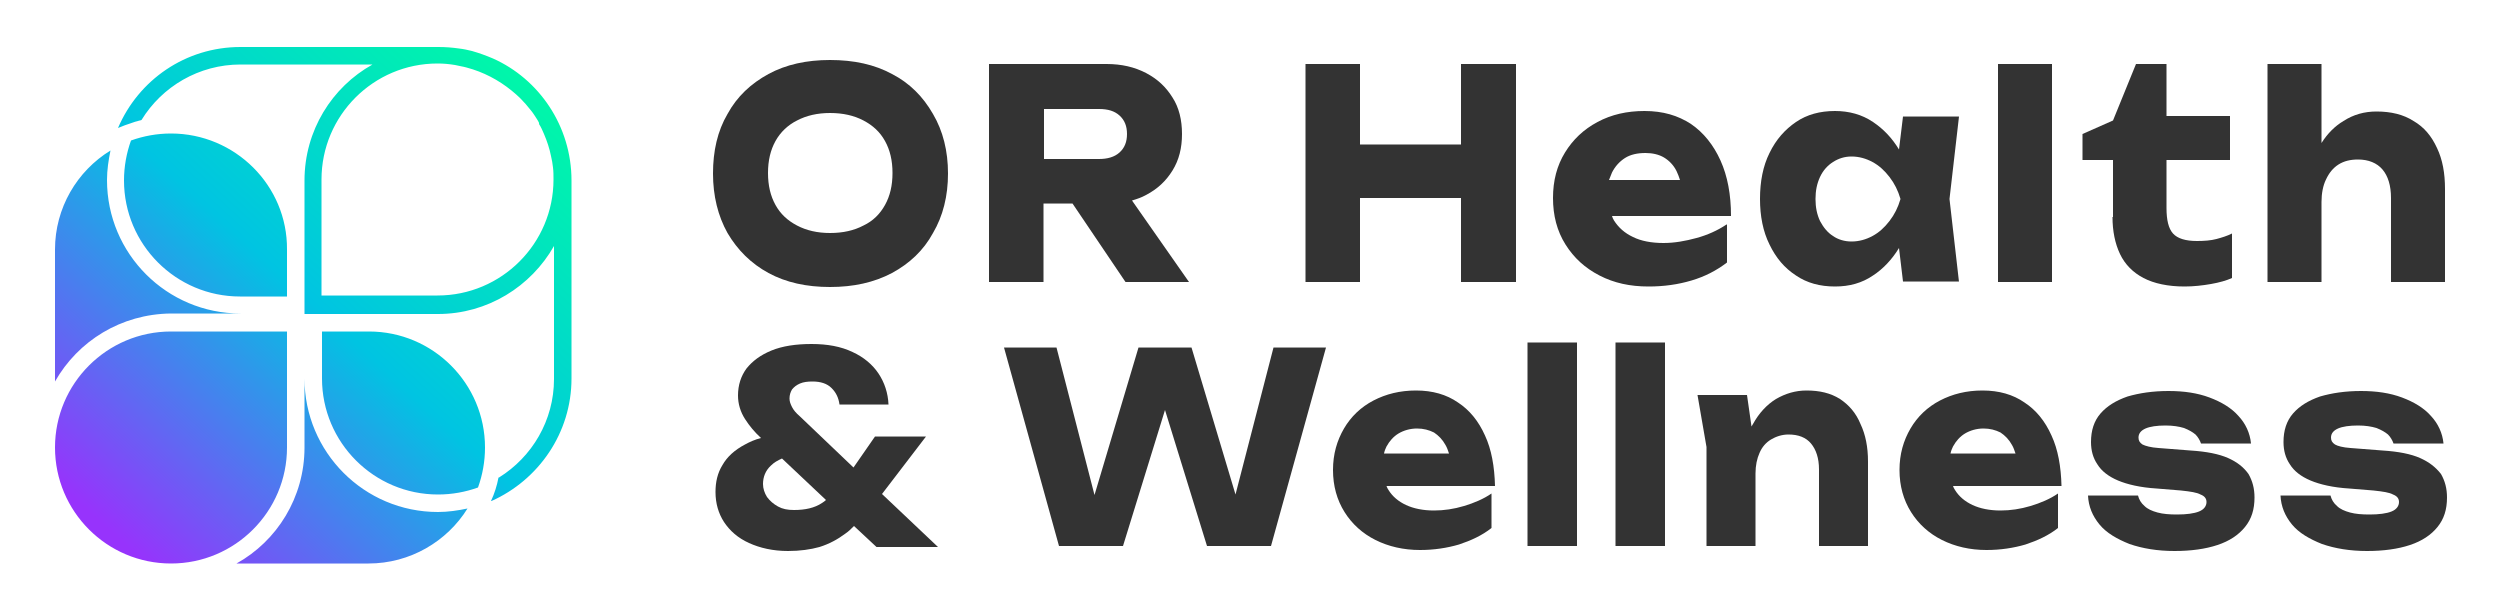 <?xml version="1.0" encoding="utf-8"?>
<!-- Generator: Adobe Illustrator 26.5.2, SVG Export Plug-In . SVG Version: 6.00 Build 0)  -->
<svg version="1.1" id="Layer_1" xmlns="http://www.w3.org/2000/svg" xmlns:xlink="http://www.w3.org/1999/xlink" x="0px" y="0px"
	 width="500px" height="122.1px" viewBox="0 0 500 122.1" style="enable-background:new 0 0 500 122.1;" xml:space="preserve">
<style type="text/css">
	.st0{fill:#333333;}
	.st1{fill:url(#SVGID_1_);}
</style>
<g>
	<g>
		<path class="st0" d="M178.4,14.8c-3.5-1.9-7.6-2.8-12.4-2.8c-4.7,0-8.8,0.9-12.3,2.8c-3.5,1.9-6.3,4.5-8.2,8
			c-2,3.4-2.9,7.4-2.9,11.9c0,4.5,1,8.5,2.9,11.9c2,3.4,4.7,6.1,8.2,8c3.5,1.9,7.6,2.8,12.3,2.8c4.7,0,8.8-0.9,12.4-2.8
			c3.5-1.9,6.3-4.5,8.2-8c2-3.4,3-7.4,3-11.9c0-4.5-1-8.5-3-11.9C184.6,19.3,181.9,16.6,178.4,14.8z M177,41c-1,1.8-2.4,3.2-4.3,4.1
			c-1.9,1-4.1,1.5-6.7,1.5c-2.5,0-4.7-0.5-6.6-1.5c-1.9-1-3.3-2.3-4.3-4.1c-1-1.8-1.5-3.9-1.5-6.4c0-2.5,0.5-4.6,1.5-6.4
			c1-1.8,2.5-3.2,4.3-4.1c1.9-1,4.1-1.5,6.6-1.5c2.6,0,4.8,0.5,6.7,1.5c1.9,1,3.3,2.3,4.3,4.1c1,1.8,1.5,3.9,1.5,6.4
			C178.5,37.1,178,39.2,177,41z"/>
		<path class="st0" d="M208.8,40.7h5.7l10.6,15.7h12.7l-11.4-16.3c1-0.3,1.9-0.6,2.8-1.1c2.3-1.2,4-2.8,5.3-4.9
			c1.3-2.1,1.9-4.5,1.9-7.3c0-2.8-0.6-5.3-1.9-7.3c-1.3-2.1-3-3.7-5.3-4.9c-2.3-1.2-4.9-1.8-7.9-1.8h-23.5v43.6h10.9V40.7z
			 M208.8,21.8h11c1.8,0,3.1,0.4,4.1,1.3c1,0.9,1.5,2.1,1.5,3.7c0,1.6-0.5,2.8-1.5,3.7c-1,0.9-2.4,1.3-4.1,1.3h-11V21.8z"/>
		<polygon class="st0" points="292.2,28.9 272,28.9 272,12.8 261.1,12.8 261.1,56.4 272,56.4 272,39.6 292.2,39.6 292.2,56.4 
			303.2,56.4 303.2,12.8 292.2,12.8 		"/>
		<path class="st0" d="M345.3,44.9c-1.8,1.2-3.8,2.1-6,2.7c-2.2,0.6-4.4,1-6.6,1c-2.4,0-4.5-0.4-6.1-1.2c-1.7-0.8-2.9-1.9-3.8-3.3
			c-0.2-0.3-0.3-0.6-0.4-0.9h23.8c0-4.3-0.7-8-2.1-11.1c-1.4-3.1-3.4-5.6-5.9-7.3c-2.6-1.7-5.6-2.6-9.3-2.6c-3.5,0-6.6,0.7-9.4,2.2
			c-2.8,1.5-4.9,3.5-6.5,6.1c-1.6,2.6-2.4,5.6-2.4,9.1c0,3.5,0.8,6.6,2.5,9.3c1.7,2.7,3.9,4.7,6.8,6.2c2.9,1.5,6.1,2.2,9.8,2.2
			c3.1,0,5.9-0.4,8.6-1.2c2.7-0.8,5-2,7.1-3.6V44.9z M322.4,34.5c0.6-1.2,1.5-2.2,2.6-2.9c1.1-0.7,2.5-1,4.1-1
			c1.4,0,2.7,0.3,3.7,0.9c1,0.6,1.9,1.5,2.5,2.7c0.3,0.6,0.5,1.2,0.7,1.8h-14.2C322,35.5,322.2,35,322.4,34.5z"/>
		<path class="st0" d="M391.8,56.4l-1.9-16.6l1.9-16.5h-11.2l-0.8,6.6c-1.4-2.3-3.1-4.1-5.2-5.5c-2.2-1.5-4.8-2.2-7.6-2.2
			c-3,0-5.6,0.7-7.8,2.2c-2.2,1.5-4,3.5-5.3,6.2c-1.3,2.6-1.9,5.7-1.9,9.2c0,3.4,0.6,6.5,1.9,9.1c1.3,2.7,3,4.7,5.3,6.2
			c2.2,1.5,4.8,2.2,7.8,2.2c2.9,0,5.4-0.7,7.6-2.2c2-1.3,3.8-3.2,5.2-5.5l0.8,6.7H391.8z M377.9,44.2c-1,1.3-2.1,2.3-3.4,3
			c-1.3,0.7-2.7,1.1-4.2,1.1c-1.4,0-2.7-0.4-3.7-1.1c-1.1-0.7-1.9-1.7-2.6-3c-0.6-1.3-0.9-2.7-0.9-4.4c0-1.7,0.3-3.1,0.9-4.4
			c0.6-1.3,1.5-2.3,2.6-3c1.1-0.7,2.3-1.1,3.7-1.1c1.5,0,2.9,0.4,4.2,1.1c1.3,0.7,2.4,1.7,3.4,3c1,1.3,1.7,2.7,2.2,4.4
			C379.6,41.5,378.9,42.9,377.9,44.2z"/>
		<rect x="399.6" y="12.8" class="st0" width="10.8" height="43.6"/>
		<path class="st0" d="M422.5,43.4c0,2.8,0.5,5.3,1.5,7.4c1,2.1,2.6,3.7,4.7,4.8c2.1,1.1,4.9,1.7,8.2,1.7c1.8,0,3.6-0.2,5.3-0.5
			c1.7-0.3,3.1-0.7,4.2-1.2v-8.9c-1,0.5-2,0.8-3.1,1.1c-1.1,0.3-2.5,0.4-3.9,0.4c-2.3,0-3.9-0.5-4.8-1.5c-0.9-1-1.3-2.7-1.3-5.1V32
			h12.7v-8.8h-12.7V12.8h-6.1l-4.6,11.3l-6.1,2.7V32h6.1V43.4z"/>
		<path class="st0" d="M482.7,24.2c-2-1.3-4.5-1.9-7.4-1.9c-2.4,0-4.6,0.6-6.6,1.9c-1.7,1-3.2,2.5-4.4,4.4V12.8h-10.8v43.6h10.8v-16
			c0-1.7,0.3-3.3,0.9-4.5c0.6-1.3,1.4-2.3,2.5-3c1.1-0.7,2.4-1,3.9-1c2.1,0,3.8,0.7,4.9,2c1.1,1.3,1.7,3.2,1.7,5.7v16.8H489V37.8
			c0-3.2-0.5-5.9-1.6-8.2C486.3,27.2,484.8,25.4,482.7,24.2z"/>
		<path class="st0" d="M185.2,87.3H175l-4.3,6.2l-10.8-10.3c-0.7-0.6-1.2-1.2-1.5-1.8c-0.3-0.6-0.5-1.1-0.5-1.7
			c0-0.7,0.2-1.3,0.5-1.8c0.4-0.5,0.9-0.9,1.6-1.2c0.7-0.3,1.5-0.4,2.5-0.4c1.6,0,2.9,0.4,3.8,1.3c0.9,0.9,1.4,1.9,1.6,3.3h9.8
			c-0.1-2.3-0.8-4.4-2-6.2c-1.2-1.8-3-3.3-5.2-4.3c-2.3-1.1-5-1.6-8.2-1.6c-3.1,0-5.8,0.4-8,1.3c-2.2,0.9-3.8,2.1-5,3.6
			c-1.1,1.5-1.7,3.3-1.7,5.4c0,1.7,0.5,3.3,1.4,4.7c0.9,1.4,1.9,2.6,3.2,3.8c-1.2,0.3-2.3,0.8-3.2,1.3c-2.1,1.1-3.6,2.5-4.5,4.1
			c-1,1.6-1.4,3.4-1.4,5.4c0,2.3,0.6,4.3,1.7,6c1.2,1.8,2.8,3.2,5,4.2c2.2,1,4.8,1.6,7.8,1.6c2.4,0,4.5-0.3,6.3-0.8
			c1.9-0.6,3.6-1.5,5.2-2.7c0.6-0.4,1.1-0.9,1.7-1.5l4.5,4.2h12.3l-11.2-10.6L185.2,87.3z M164.4,100.6c-1.5,1-3.4,1.4-5.6,1.4
			c-1.3,0-2.3-0.2-3.2-0.7c-0.9-0.5-1.6-1.1-2.2-1.9c-0.5-0.8-0.8-1.7-0.8-2.6c0-1.4,0.5-2.7,1.6-3.7c0.6-0.6,1.3-1,2.2-1.4l8.8,8.3
			C165,100.2,164.7,100.4,164.4,100.6z"/>
		<polygon class="st0" points="247.1,98.9 238.3,69.5 227.7,69.5 218.9,99 211.3,69.5 200.8,69.5 211.8,109.2 224.6,109.2 233,82 
			241.4,109.2 254.2,109.2 265.2,69.5 254.7,69.5 		"/>
		<path class="st0" d="M297,87.1c-1.3-2.9-3.1-5.1-5.4-6.6c-2.3-1.6-5.1-2.4-8.4-2.4c-3.2,0-6,0.7-8.5,2c-2.5,1.3-4.5,3.2-5.9,5.6
			c-1.4,2.4-2.2,5.1-2.2,8.3c0,3.2,0.8,6,2.3,8.4c1.5,2.4,3.6,4.3,6.2,5.6c2.6,1.3,5.6,2,8.9,2c2.8,0,5.4-0.4,7.8-1.1
			c2.4-0.8,4.6-1.8,6.5-3.3v-6.9c-1.6,1.1-3.5,1.9-5.5,2.5c-2,0.6-4,0.9-6,0.9c-2.2,0-4.1-0.4-5.6-1.1c-1.5-0.7-2.7-1.7-3.5-3
			c-0.2-0.3-0.3-0.5-0.4-0.8h21.7C298.9,93.3,298.3,89.9,297,87.1z M276.8,90.7c0.1-0.5,0.3-1,0.5-1.4c0.6-1.1,1.4-2,2.4-2.6
			c1-0.6,2.3-1,3.7-1c1.3,0,2.4,0.3,3.4,0.8c0.9,0.6,1.7,1.4,2.3,2.5c0.3,0.5,0.5,1.1,0.7,1.7H276.8z"/>
		<rect x="305.5" y="68.5" class="st0" width="9.9" height="40.7"/>
		<rect x="323.1" y="68.5" class="st0" width="9.9" height="40.7"/>
		<path class="st0" d="M368,79.8c-1.9-1.2-4.1-1.7-6.7-1.7c-2.2,0-4.2,0.6-6.1,1.7c-1.8,1.1-3.4,2.8-4.6,5c-0.1,0.2-0.2,0.3-0.3,0.5
			l-0.9-6.3h-9.9l1.8,10.4v19.8h9.8V94.7c0-1.6,0.3-3,0.8-4.1c0.5-1.2,1.3-2.1,2.3-2.7c1-0.6,2.2-1,3.5-1c2,0,3.5,0.6,4.5,1.8
			c1,1.2,1.6,2.9,1.6,5.2v15.3h9.8V92.3c0-2.9-0.5-5.4-1.5-7.5C371.2,82.6,369.8,81,368,79.8z"/>
		<path class="st0" d="M410.3,87.1c-1.3-2.9-3.1-5.1-5.4-6.6c-2.3-1.6-5.1-2.4-8.4-2.4c-3.2,0-6,0.7-8.5,2c-2.5,1.3-4.5,3.2-5.9,5.6
			c-1.4,2.4-2.2,5.1-2.2,8.3c0,3.2,0.8,6,2.3,8.4c1.5,2.4,3.6,4.3,6.2,5.6c2.6,1.3,5.6,2,8.9,2c2.8,0,5.4-0.4,7.8-1.1
			c2.4-0.8,4.6-1.8,6.5-3.3v-6.9c-1.6,1.1-3.5,1.9-5.5,2.5c-2,0.6-4,0.9-6,0.9c-2.2,0-4.1-0.4-5.6-1.1c-1.5-0.7-2.7-1.7-3.5-3
			c-0.2-0.3-0.3-0.5-0.4-0.8h21.7C412.2,93.3,411.6,89.9,410.3,87.1z M390.1,90.7c0.1-0.5,0.3-1,0.5-1.4c0.6-1.1,1.4-2,2.4-2.6
			c1-0.6,2.3-1,3.7-1c1.3,0,2.4,0.3,3.4,0.8c0.9,0.6,1.7,1.4,2.3,2.5c0.3,0.5,0.5,1.1,0.7,1.7H390.1z"/>
		<path class="st0" d="M445.6,91.6c-1.8-0.8-4.3-1.3-7.5-1.5l-6.4-0.5c-1.5-0.1-2.6-0.4-3.2-0.7c-0.6-0.4-0.8-0.8-0.8-1.4
			c0-0.8,0.5-1.4,1.4-1.8c0.9-0.4,2.3-0.6,4-0.6c1.5,0,2.7,0.2,3.7,0.5c1,0.4,1.7,0.8,2.3,1.3c0.5,0.5,0.9,1.2,1.1,1.8h10
			c-0.2-2.1-1.1-4-2.5-5.5c-1.4-1.6-3.4-2.8-5.8-3.7c-2.4-0.9-5.1-1.3-8.2-1.3c-3.1,0-5.8,0.4-8.2,1.1c-2.3,0.8-4.1,1.9-5.4,3.4
			c-1.3,1.5-1.9,3.4-1.9,5.7c0,1.7,0.4,3.2,1.3,4.5c0.8,1.3,2.2,2.4,4.1,3.2c1.9,0.8,4.5,1.4,7.7,1.6l4.9,0.4
			c1.9,0.2,3.2,0.4,3.9,0.8c0.8,0.3,1.2,0.8,1.2,1.5c0,0.8-0.5,1.5-1.5,1.9c-1,0.4-2.5,0.6-4.4,0.6c-1.5,0-2.8-0.1-3.9-0.4
			c-1.1-0.3-2-0.7-2.6-1.3c-0.7-0.6-1.1-1.3-1.3-2.1h-10c0.1,2.2,0.9,4.1,2.3,5.8c1.4,1.7,3.5,2.9,6,3.9c2.6,0.9,5.6,1.4,9,1.4
			c3.3,0,6.2-0.4,8.6-1.2c2.4-0.8,4.2-2,5.5-3.6c1.3-1.6,1.9-3.5,1.9-5.9c0-1.8-0.4-3.3-1.2-4.7C448.7,93.4,447.4,92.4,445.6,91.6z"
			/>
		<path class="st0" d="M484,91.6c-1.8-0.8-4.3-1.3-7.5-1.5l-6.4-0.5c-1.5-0.1-2.6-0.4-3.1-0.7c-0.6-0.4-0.8-0.8-0.8-1.4
			c0-0.8,0.5-1.4,1.4-1.8c0.9-0.4,2.3-0.6,4-0.6c1.5,0,2.7,0.2,3.7,0.5c1,0.4,1.7,0.8,2.3,1.3c0.5,0.5,0.9,1.2,1.1,1.8h10
			c-0.2-2.1-1.1-4-2.5-5.5c-1.4-1.6-3.4-2.8-5.8-3.7c-2.4-0.9-5.1-1.3-8.2-1.3c-3.1,0-5.8,0.4-8.2,1.1c-2.3,0.8-4.1,1.9-5.4,3.4
			c-1.3,1.5-1.9,3.4-1.9,5.7c0,1.7,0.4,3.2,1.3,4.5c0.8,1.3,2.2,2.4,4.1,3.2c1.9,0.8,4.5,1.4,7.7,1.6l4.9,0.4
			c1.9,0.2,3.2,0.4,3.9,0.8c0.8,0.3,1.2,0.8,1.2,1.5c0,0.8-0.5,1.5-1.5,1.9c-1,0.4-2.5,0.6-4.4,0.6c-1.5,0-2.8-0.1-3.9-0.4
			c-1.1-0.3-2-0.7-2.6-1.3c-0.7-0.6-1.1-1.3-1.3-2.1h-10c0.1,2.2,0.9,4.1,2.3,5.8c1.4,1.7,3.5,2.9,6,3.9c2.6,0.9,5.6,1.4,9,1.4
			c3.3,0,6.2-0.4,8.6-1.2c2.4-0.8,4.2-2,5.5-3.6c1.3-1.6,1.9-3.5,1.9-5.9c0-1.8-0.4-3.3-1.2-4.7C487.1,93.4,485.8,92.4,484,91.6z"/>
	</g>
	<linearGradient id="SVGID_1_" gradientUnits="userSpaceOnUse" x1="21.815" y1="106.072" x2="105.084" y2="15.233">
		<stop  offset="0" style="stop-color:#9733FC"/>
		<stop  offset="0.345" style="stop-color:#2F97EA"/>
		<stop  offset="0.495" style="stop-color:#00C4E2"/>
		<stop  offset="0.67" style="stop-color:#00D7CD"/>
		<stop  offset="0.996" style="stop-color:#00F7A9"/>
	</linearGradient>
	<path class="st1" d="M11,76.3V49.9c0-8.3,4.4-15.7,11.1-19.8c-0.4,1.9-0.7,3.9-0.7,5.9v0c0,14.8,12,26.7,26.7,26.7H34.2
		C24.2,62.8,15.6,68.2,11,76.3z M60.9,89.5c0,10-5.5,18.7-13.6,23.2h26.4c8.3,0,15.7-4.4,19.8-11c-1.9,0.4-3.9,0.7-5.9,0.7
		c0,0,0,0,0,0c0,0,0,0,0,0c-14.8,0-26.7-12-26.7-26.7V89.5z M34.2,112.7c12.8,0,23.2-10.4,23.2-23.2V66.3H34.2
		C21.4,66.3,11,76.7,11,89.5C11,102.3,21.4,112.7,34.2,112.7z M87.6,98.9c2.8,0,5.5-0.5,8-1.4c0.9-2.5,1.4-5.2,1.4-8
		c0-12.8-10.4-23.2-23.2-23.2h-9.4v9.4C64.4,88.5,74.8,98.9,87.6,98.9z M34.2,26.7c-2.8,0-5.5,0.5-8,1.4c-0.9,2.5-1.4,5.2-1.4,8
		c0,12.8,10.4,23.2,23.2,23.2h9.4v-9.4C57.5,37.1,47,26.7,34.2,26.7z M114.3,36.1L114.3,36.1v39.6c0,10.9-6.6,20.3-16,24.5
		c0,0,0,0-0.1,0c0.7-1.5,1.2-3.1,1.5-4.7c0,0,0,0,0.1,0c6.6-4.1,11-11.4,11-19.7V49.2c-4.6,8.1-13.3,13.6-23.2,13.6H73.8
		c0,0,0,0,0,0h-9.4H61h-0.1v-3.5v-9.4c0,0,0,0,0,0v-1.6V36.1c0-10,5.5-18.7,13.6-23.2H48.1c-8.3,0-15.7,4.4-19.8,11.1
		c-0.2,0.1-0.5,0.1-0.7,0.2c-0.4,0.1-0.8,0.2-1.3,0.4c-0.9,0.3-1.8,0.6-2.7,1C27.7,16,37.1,9.4,48.1,9.4h39.6c1.4,0,2.7,0.1,4.1,0.3
		c0.9,0.1,1.8,0.3,2.6,0.5c1.4,0.4,2.8,0.9,4.2,1.5C107.8,15.8,114.3,25.2,114.3,36.1z M107.5,24c-0.4-0.6-0.8-1.3-1.3-1.9
		c-0.7-0.9-1.4-1.7-2.2-2.5c-0.5-0.5-1.1-1-1.7-1.5c-2.6-2.1-5.6-3.7-9-4.6c-0.7-0.2-1.5-0.3-2.3-0.5c-1.2-0.2-2.3-0.3-3.5-0.3
		c-12.8,0-23.2,10.4-23.2,23.2v23.2h23.2c12.8,0,23.2-10.4,23.2-23.2c0-0.8,0-1.6-0.1-2.4c-0.1-0.8-0.2-1.5-0.4-2.3
		c-0.3-1.5-0.8-3-1.4-4.4c-0.3-0.7-0.6-1.4-1-2C107.9,24.7,107.7,24.3,107.5,24z"/>
</g>
</svg>
